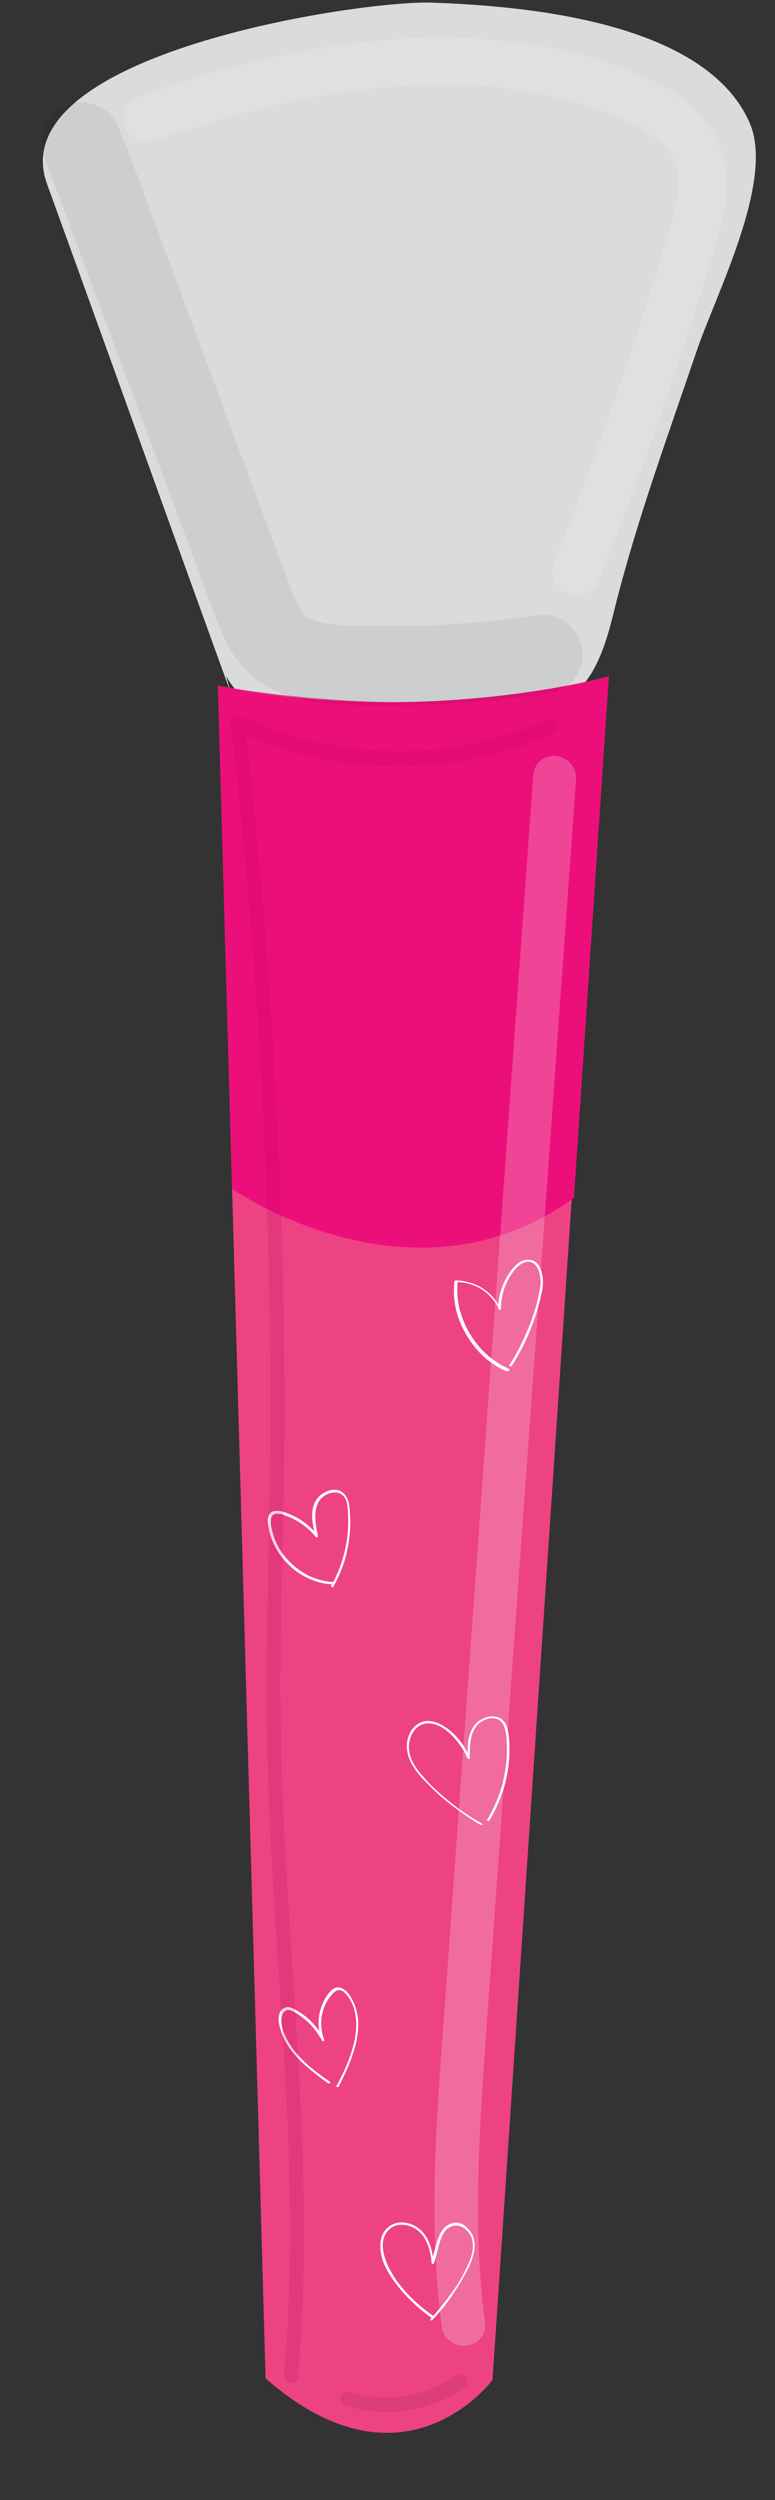 <?xml version="1.0" encoding="UTF-8"?>
<!DOCTYPE svg PUBLIC '-//W3C//DTD SVG 1.0//EN'
          'http://www.w3.org/TR/2001/REC-SVG-20010904/DTD/svg10.dtd'>
<svg height="472.5" preserveAspectRatio="xMidYMid meet" version="1.0" viewBox="-7.8 -0.5 146.5 472.5" width="146.5" xmlns="http://www.w3.org/2000/svg" xmlns:xlink="http://www.w3.org/1999/xlink" zoomAndPan="magnify"
><rect x="-7.8" y="-0.5" width="146.5" height="472.5" fill="#333333" stroke="none"/><g id="change1_1"
  ><path d="M35.8,130.4c-11.6-32-23.1-64.1-34.7-96.1C-7.8,9.8,60.2-0.5,73.9,0c16.7,0.6,51.5,3.3,60,22.7 c4.8,11-6.4,32.4-10.1,43.4c-5.4,15.9-11.2,31.7-15.3,48c-1.1,4.5-2.3,9.1-4.6,12.8c-1.5,2.4-3.4,4.3-5.6,5.5c-3.6,2-7.5,2-11.4,2 c-12,0-24.1,0-36.1,0c-3.6,0-7.3,0-10.7-1.8c-3.3-1.8-6.3-5.7-6.5-10.4" fill="#D9DBDC"
  /></g
  ><g id="change2_1"
  ><path d="M33.4,129.1c0,0,41.6,8.1,73.5-1.7L85.3,449.3c0,0-16.7,22.7-42.9-0.3L33.4,129.1z" fill="#ED4383"
  /></g
  ><g id="change3_1"
  ><path d="M33.4,129.1l2.7,95.1c0,0,34,23.8,64.6,1.7l6.6-98.6C107.3,127.4,72,137,33.4,129.1z" fill="#EC0F7A"
  /></g
  ><g id="change4_1"
  ><path d="M74.1,437.2c-2-1.4-3.9-3-5.5-4.9c-0.8-0.9-1.6-1.9-2.2-3c-0.5-0.8-1-1.7-1.3-2.7c-0.6-1.6-0.9-3.7,0.2-5.2 c0.6-0.8,1.4-1.3,2.3-1.4c1-0.1,2,0.1,2.9,0.6c2,1.1,2.9,3.5,3.2,5.7c0,0.3,0.1,0.6,0.1,0.9c0,0.2,0.3,0.3,0.4,0.1 c0.6-1.6,0.8-3.3,1.4-4.8c0.3-0.7,0.6-1.3,1.2-1.8c0.6-0.5,1.4-0.7,2.2-0.5c0.9,0.2,1.6,0.9,2.1,1.7c0.5,0.9,0.6,2.1,0.4,3.1 c-0.2,1.2-0.7,2.3-1.2,3.3c-0.5,1.1-1.1,2.1-1.7,3.1C77.2,433.4,75.8,435.3,74.1,437.2c-0.1,0.1-0.3,0.3-0.5,0.5 c-0.2,0.2,0.1,0.5,0.3,0.3c1.7-1.8,3.2-3.7,4.5-5.8c0.7-1,1.3-2.1,1.9-3.2c0.6-1.1,1.1-2.2,1.4-3.5c0.3-1.1,0.3-2.3-0.1-3.4 c-0.4-0.9-1.1-1.7-1.9-2.2c-0.8-0.4-1.8-0.4-2.6,0c-0.7,0.3-1.2,0.9-1.6,1.6c-0.8,1.5-1.1,3.3-1.6,4.9c-0.1,0.2-0.1,0.4-0.2,0.6 c0.1,0,0.3,0.1,0.4,0.1c-0.1-2.3-0.8-4.9-2.7-6.4c-1.6-1.3-4.2-1.7-5.9-0.2c-1.5,1.3-1.6,3.4-1.2,5.3c0.5,2.2,1.8,4.1,3.2,5.9 c1.6,2,3.5,3.8,5.5,5.3c0.3,0.2,0.5,0.4,0.8,0.5C74.1,437.6,74.3,437.3,74.1,437.2L74.1,437.2z" fill="#FFF"
  /></g
  ><g id="change4_3"
  ><path d="M54.5,392.9c-2.9-2-5.8-4.2-7.7-7.3c-0.4-0.7-0.8-1.5-1.1-2.3c-0.2-0.7-0.4-1.5-0.3-2.3 c0.1-0.7,0.3-1.4,1.1-1.6c0.5-0.1,1,0.2,1.4,0.4c0.4,0.2,0.8,0.5,1.2,0.8c1.7,1.2,3,2.8,4,4.6c0.1,0.2,0.5,0,0.4-0.2 c-0.7-1.8-0.8-3.8-0.2-5.6c0.3-0.9,0.7-1.8,1.3-2.5c0.3-0.4,0.6-0.8,1.1-1.1c0.5-0.3,0.9-0.2,1.4,0.1c0.4,0.3,0.7,0.7,1,1.1 c0.3,0.4,0.5,0.8,0.7,1.3c0.4,0.9,0.6,1.8,0.7,2.8c0.2,2-0.2,4.1-0.8,6c-0.6,2-1.5,4-2.5,5.9c-0.1,0.2-0.2,0.5-0.4,0.7 c-0.1,0.2,0.3,0.4,0.4,0.2c1-2,2-4,2.7-6.2c0.7-2,1.1-4.2,1-6.4c-0.1-1-0.3-2-0.7-3c-0.4-0.9-0.9-1.9-1.7-2.6 c-0.4-0.3-0.9-0.6-1.4-0.6c-0.5,0-1,0.3-1.4,0.7c-0.7,0.7-1.2,1.6-1.6,2.6c-0.8,1.9-0.9,4-0.3,5.9c0.1,0.2,0.2,0.5,0.2,0.7 c0.1-0.1,0.2-0.1,0.4-0.2c-0.9-1.7-2.1-3.2-3.7-4.4c-0.4-0.3-0.8-0.6-1.2-0.8c-0.4-0.3-0.9-0.5-1.4-0.7c-0.9-0.2-1.7,0.2-2,1 c-0.3,0.7-0.3,1.6-0.1,2.3c0.2,0.9,0.5,1.8,0.9,2.6c0.8,1.7,2,3.1,3.3,4.4c1.4,1.3,2.9,2.5,4.4,3.6c0.2,0.1,0.4,0.3,0.6,0.4 C54.5,393.4,54.8,393.1,54.5,392.9L54.5,392.9z" fill="#FFF"
  /></g
  ><g id="change4_5"
  ><path d="M83.2,344.1c-2.3-1.3-4.5-2.8-6.5-4.5c-1-0.8-2-1.7-2.9-2.6c-0.9-0.9-1.8-1.9-2.6-2.9 c-0.7-1-1.4-2.1-1.6-3.4c-0.2-1-0.1-2.1,0.3-3.1c0.4-0.9,1-1.7,1.9-2.1c1.1-0.5,2.3-0.3,3.4,0.2c1.1,0.5,2.1,1.4,2.9,2.3 c0.8,0.9,1.5,1.9,2.1,3c0.1,0.3,0.3,0.6,0.4,0.8c0.1,0.2,0.4,0.2,0.4-0.1c0-2,0-4.3,1.2-5.9c0.9-1.2,2.8-2,4.2-1.3 c0.9,0.5,1.2,1.4,1.4,2.4c0.2,1.1,0.2,2.2,0.2,3.2c0,2.2-0.3,4.4-0.8,6.5c-0.6,2.1-1.4,4.2-2.5,6.1c-0.1,0.2-0.3,0.5-0.4,0.7 c-0.1,0.2,0.2,0.4,0.4,0.2c1.2-2,2.1-4.1,2.8-6.3c0.6-2.2,1-4.5,1-6.8c0-1.1,0-2.3-0.2-3.4c-0.1-1-0.5-2.1-1.3-2.7 c-1.4-1-3.5-0.4-4.7,0.7c-0.7,0.7-1.2,1.7-1.4,2.6c-0.3,1.1-0.3,2.2-0.3,3.3c0,0.3,0,0.5,0,0.8c0.1,0,0.3-0.1,0.4-0.1 c-1-2.4-2.6-4.5-4.8-5.9c-1.1-0.7-2.4-1.2-3.7-1c-1,0.2-1.9,0.8-2.5,1.7c-0.6,0.9-0.9,2-0.9,3c0,1.2,0.4,2.5,1,3.5 c0.7,1.2,1.5,2.2,2.4,3.1c1,1,2,2,3,2.9c2.1,1.8,4.3,3.4,6.7,4.9c0.3,0.2,0.6,0.3,0.9,0.5C83.3,344.6,83.5,344.2,83.2,344.1 L83.2,344.1z" fill="#FFF"
  /></g
  ><g id="change4_2"
  ><path d="M55.2,298.5c-1.8-0.1-3.6-0.6-5.2-1.5c-1.6-0.9-3-2.1-4.1-3.5c-1.1-1.4-1.9-3.1-2.3-4.9 c-0.1-0.4-0.2-0.9-0.2-1.3c0-0.5,0-1,0.3-1.4c0.3-0.3,0.8-0.4,1.2-0.3c0.5,0,0.9,0.2,1.4,0.4c2,0.7,3.7,1.9,5.1,3.4 c0.2,0.2,0.3,0.4,0.5,0.6c0.2,0.2,0.4,0,0.4-0.2c-0.4-2-0.9-4.3,0-6.2c0.6-1.3,2.2-2.2,3.6-2c0.8,0.1,1.4,0.7,1.7,1.4 c0.2,0.5,0.3,1,0.3,1.5c0.1,0.5,0.1,1.1,0.1,1.6c0.1,2.1-0.1,4.3-0.6,6.4c-0.5,2.1-1.2,4.1-2.2,6c-0.1,0.2-0.3,0.5-0.4,0.7 c-0.1,0.2,0.2,0.4,0.4,0.2c1.1-2,2-4.1,2.5-6.3c0.5-2.2,0.8-4.5,0.7-6.7c0-0.6-0.1-1.1-0.1-1.7c-0.1-0.5-0.1-1.1-0.3-1.6 c-0.3-0.9-0.9-1.6-1.7-1.9c-1.5-0.5-3.3,0.4-4.2,1.6c-1.3,1.8-0.9,4.2-0.5,6.2c0.1,0.3,0.1,0.5,0.2,0.8c0.1-0.1,0.2-0.1,0.4-0.2 c-1.4-1.7-3.2-3.1-5.2-3.9c-0.9-0.4-2-0.8-3-0.6c-0.5,0.1-0.9,0.4-1,0.9c-0.2,0.5-0.2,1-0.1,1.6c0.2,1.9,0.9,3.7,2,5.4 c1.1,1.6,2.5,3,4.1,4c1.6,1,3.5,1.7,5.4,1.9c0.2,0,0.5,0,0.7,0.1C55.5,298.9,55.5,298.5,55.2,298.5L55.2,298.5z" fill="#FFF"
  /></g
  ><g id="change4_4"
  ><path d="M88.4,258.2c-2.5-1.1-4.6-2.8-6.2-4.9c-1.6-2.1-2.8-4.6-3.3-7.2c-0.3-1.5-0.3-3-0.2-4.5 c-0.1,0.1-0.1,0.1-0.2,0.2c2.6,0,5.2,1.2,6.8,3.2c0.5,0.6,0.9,1.2,1.2,1.9c0.1,0.2,0.4,0.2,0.4-0.1c0-2.3,0.7-4.6,2-6.5 c0.6-0.9,1.4-1.8,2.4-2.2c0.8-0.3,1.7-0.1,2.2,0.6c0.5,0.6,0.7,1.4,0.8,2.1c0.1,0.8,0.1,1.7-0.1,2.5c-0.4,2.4-1.1,4.7-2,6.9 c-0.9,2.2-1.9,4.4-3.2,6.5c-0.2,0.3-0.3,0.5-0.5,0.8c-0.1,0.2,0.2,0.4,0.4,0.2c1.4-2.1,2.5-4.4,3.5-6.7c0.9-2.3,1.7-4.7,2.2-7.2 c0.2-0.9,0.3-1.8,0.2-2.8c-0.1-0.8-0.3-1.7-0.8-2.4c-0.5-0.7-1.3-1.1-2.1-1c-1.2,0-2.2,0.9-2.9,1.8c-1.5,1.9-2.4,4.2-2.6,6.6 c0,0.3,0,0.6,0,0.9c0.1,0,0.3-0.1,0.4-0.1c-1.2-2.5-3.5-4.4-6.2-5c-0.7-0.2-1.5-0.3-2.3-0.3c-0.1,0-0.2,0.1-0.2,0.2 c-0.3,2.7,0.1,5.5,1.2,8c1.1,2.5,2.7,4.8,4.8,6.6c1.2,1,2.5,1.8,3.9,2.4C88.5,258.6,88.7,258.3,88.4,258.2L88.4,258.2z" fill="#FFF"
  /></g
  ><g id="change5_1" opacity=".17"
  ><path d="M48.5,448.8c3.7-40.4-2.5-80.8-3.2-121.2c-0.4-20.4,0.7-40.7,0.7-61.1c0-20.5-0.6-40.9-1.7-61.3 c-1.2-23.1-3.2-46.2-5.8-69.2c-0.7,0.5-1.4,0.9-2,1.4c18.7,8.9,41,9.3,60,0.9c1.7-0.7,0.7-3.4-0.9-2.7c-18.3,8-39.7,7.8-57.8-0.8 c-0.9-0.4-2.2,0.3-2,1.4c4.7,40.7,7.2,81.6,7.5,122.5c0.2,20.4-0.7,40.8-0.7,61.2c0,20.2,1.5,40.4,2.8,60.5 c1.5,22.6,2.5,45.3,0.5,67.9C45.6,450,48.4,450.6,48.5,448.8L48.5,448.8z" fill="#B6005F"
  /></g
  ><g id="change6_1" opacity=".23"
  ><path d="M57.7,454.2c7.5,2.4,16,1,22.3-3.5c1.5-1.1-0.1-3.4-1.6-2.3c-5.8,4.2-13.4,5.3-20.2,3.1 c-0.7-0.2-1.5,0.4-1.7,1.1C56.4,453.4,57,454,57.7,454.2L57.7,454.2z" fill="#A6275D"
  /></g
  ><g opacity=".22"
  ><path d="M80.9,438.8c-2.5-18.8-1-37.9,0.3-56.7 c1.4-19.1,2.7-38.2,4.1-57.3c2.7-38,5.5-76,8.2-114c1.5-21.4,3.1-42.8,4.6-64.2c0.1-1.3-2-1.8-2.1-0.4 c-2.8,38.4-5.5,76.8-8.3,115.1c-2.7,38.2-5.5,76.4-8.2,114.5c-1.5,21-3.6,42.1-0.8,63.1C79,440.3,81.1,440.1,80.9,438.8L80.9,438.8 z" fill="none" stroke="#FFF" stroke-miterlimit="10" stroke-width="6"
  /></g
  ><g opacity=".06"
  ><path d="M6.1,26.8c3.7,9.9,7.4,19.7,11,29.6 c3.7,9.9,7.4,19.8,11.1,29.7c1.8,4.9,3.7,9.9,5.5,14.8c1.8,4.8,3.5,9.7,5.4,14.5c0.8,2.1,1.8,4.2,3.3,5.9c1.4,1.6,3.1,2.8,5.1,3.6 c3.9,1.6,8.2,1.8,12.4,1.9c10.4,0.2,20.8-0.3,31.1-1.6c1.3-0.2,2.6-0.3,3.9-0.5c0.8-0.1,1.5-0.8,1.4-1.6c-0.1-0.8-0.8-1.5-1.6-1.4 c-10.1,1.5-20.4,2.2-30.6,2.1c-4.2,0-8.6,0.1-12.8-0.9c-1.7-0.4-3.4-1-4.8-2.1c-1.6-1.2-2.7-2.9-3.6-4.7c-1-2.1-1.7-4.4-2.6-6.6 c-0.9-2.4-1.8-4.8-2.7-7.3c-1.8-4.9-3.6-9.8-5.5-14.7c-3.6-9.7-7.2-19.4-10.8-29.1c-3.6-9.7-7.2-19.4-10.8-29.1 C9.9,28.3,9.5,27,9,25.8C8.3,24,5.4,25,6.1,26.8L6.1,26.8z" fill="none" stroke="#000" stroke-miterlimit="10" stroke-width="12"
  /></g
  ><g opacity=".16"
  ><path d="M20.6,23.2c11.5-4,23.2-7.3,35.3-9.1 c11.8-1.8,23.8-2.3,35.6-0.4c5.8,0.9,11.6,2.4,17.1,4.6c4.8,1.8,9.9,4.2,12.8,8.6c3.5,5.4,1.6,12.1-0.1,17.8 c-1.9,6.4-3.9,12.9-6,19.3c-4.2,12.8-8.8,25.5-13.7,38.1c-0.6,1.5-1.2,3-1.8,4.6c-0.3,0.8-0.1,1.7,0.7,2.1c0.7,0.3,1.7,0.1,2.1-0.7 c5.2-12.9,10-26,14.4-39.2c2.2-6.6,4.3-13.1,6.3-19.7c1.9-6.3,4.5-13.2,2.6-19.9c-1.6-5.6-6.5-9.4-11.5-11.8 c-5.4-2.6-11.3-4.4-17.2-5.7c-12-2.6-24.5-2.7-36.7-1.3c-12.4,1.5-24.7,4.6-36.5,8.5c-1.5,0.5-2.9,1-4.4,1.5 C17.7,21,18.7,23.9,20.6,23.2L20.6,23.2z" fill="none" stroke="#FFF" stroke-miterlimit="10" stroke-width="6"
  /></g
></svg
>
